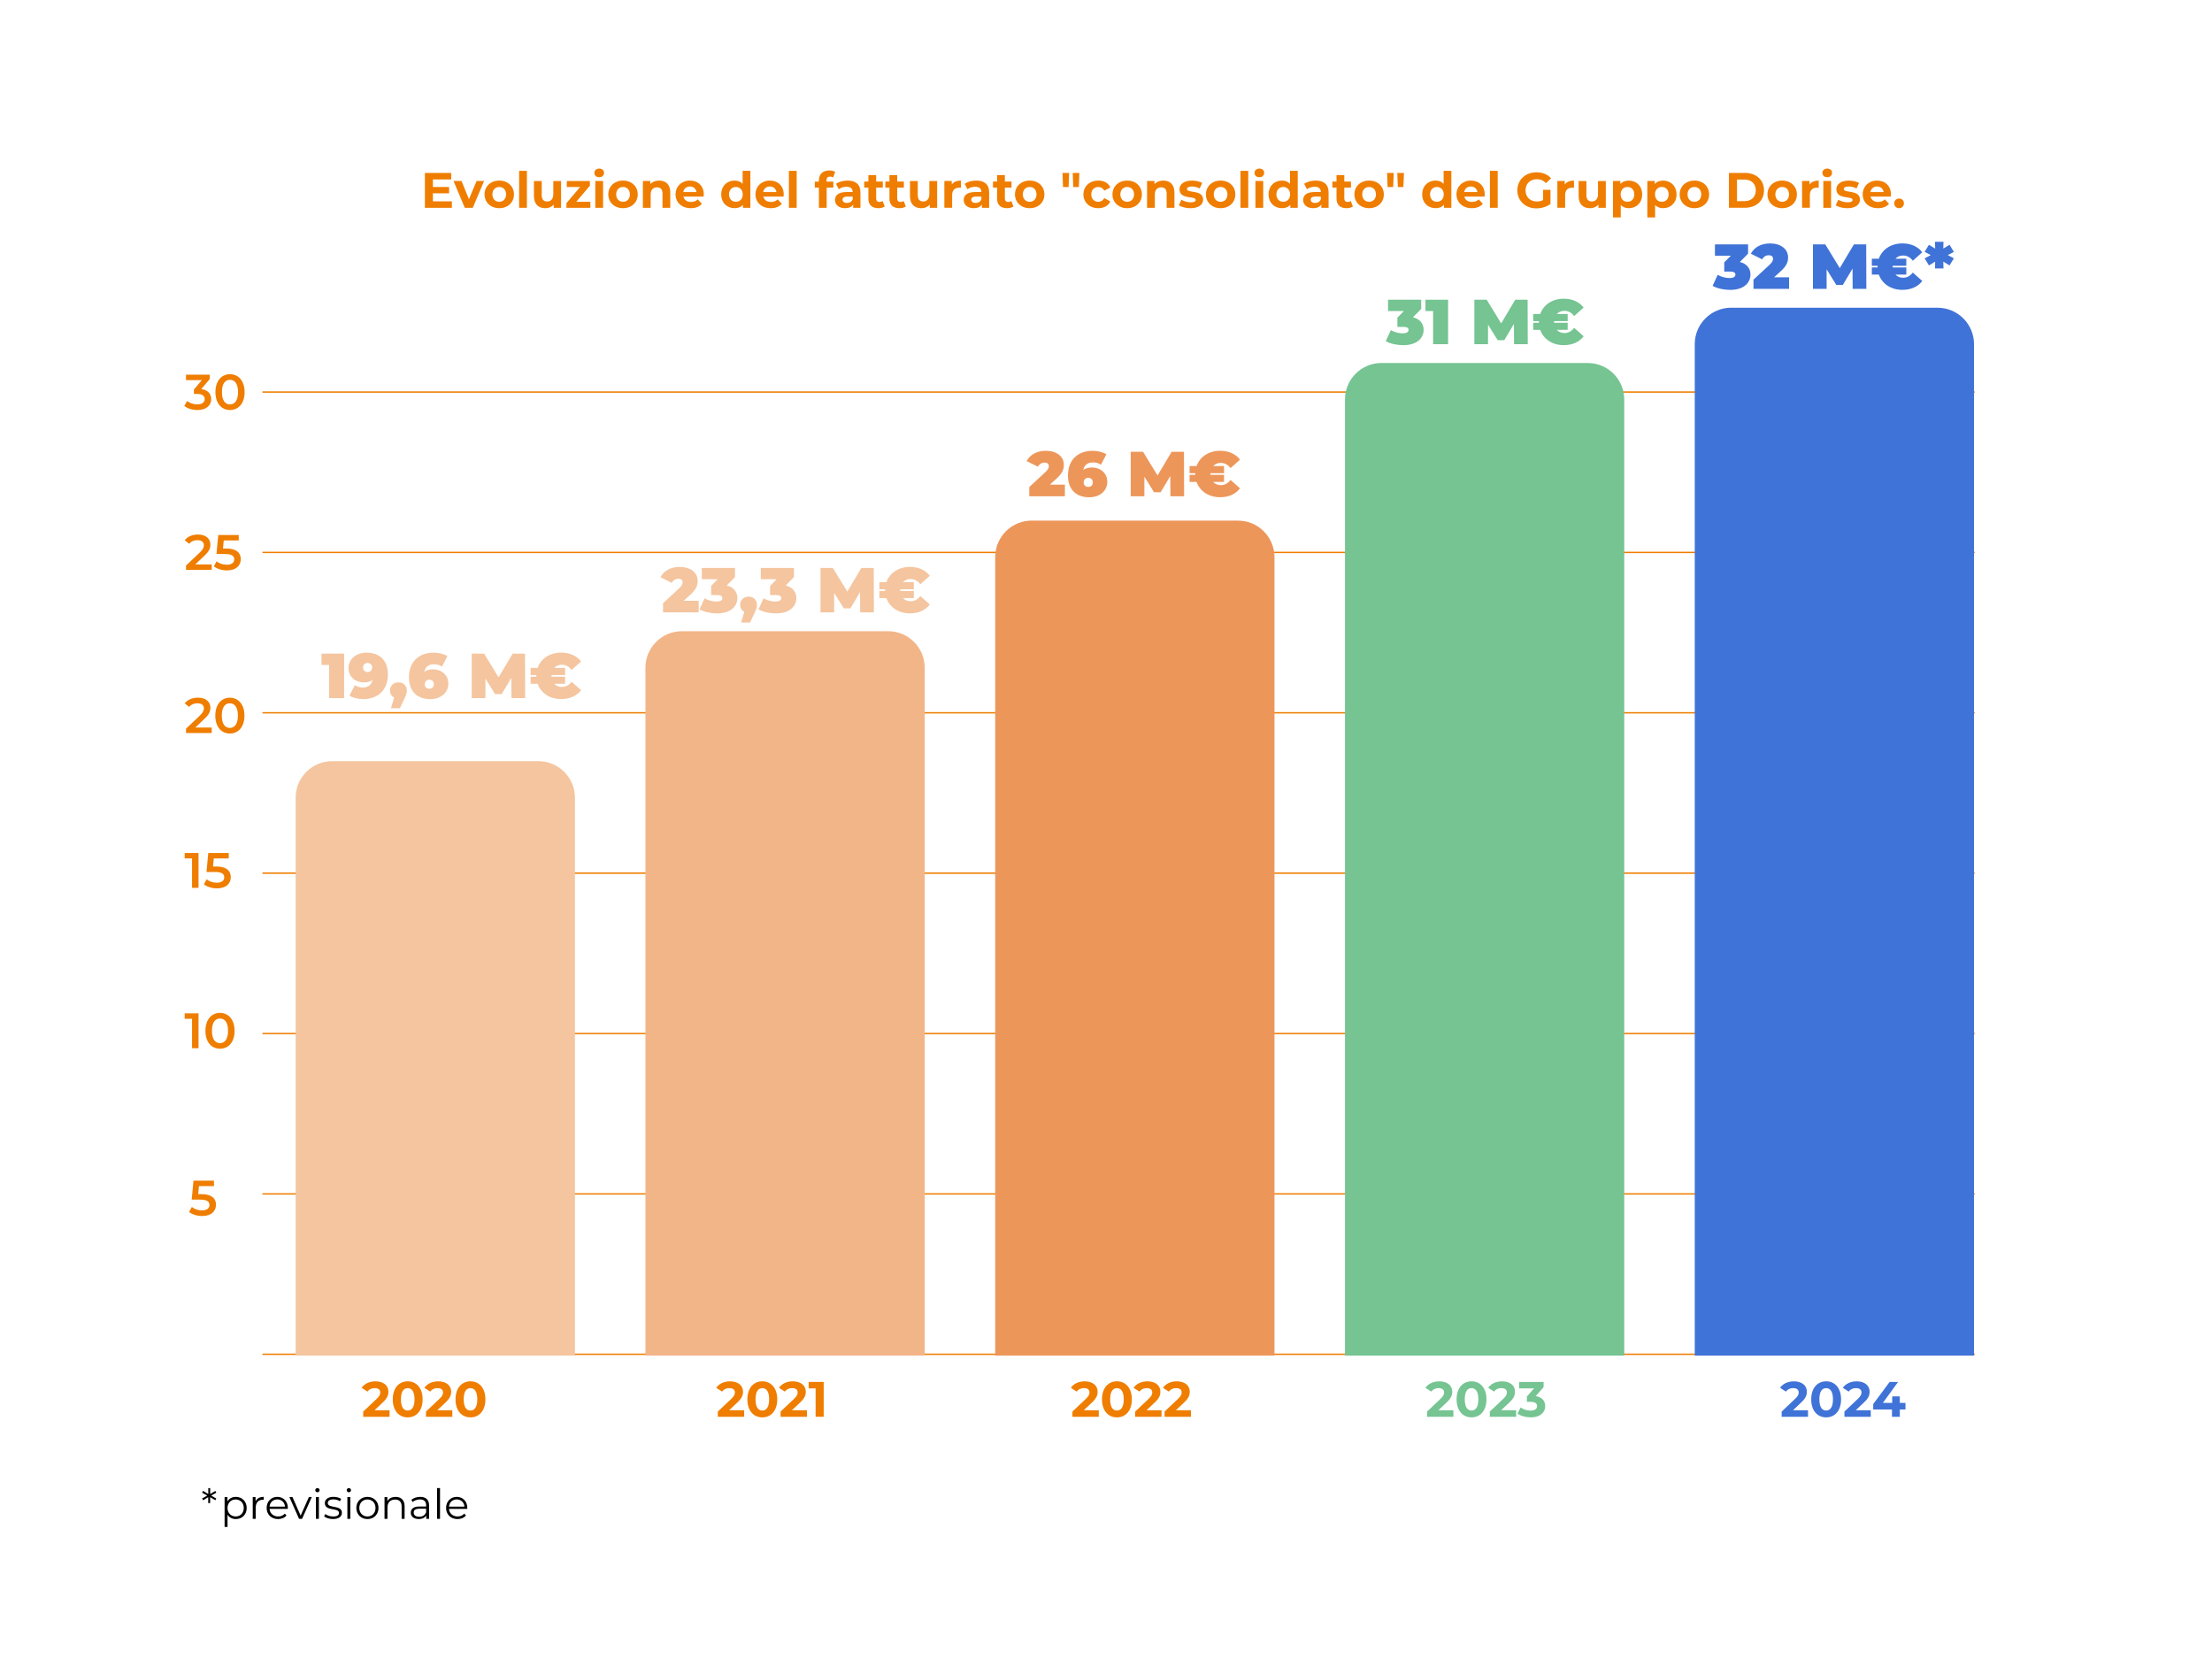 <?xml version="1.0" encoding="UTF-8"?><svg id="IT" xmlns="http://www.w3.org/2000/svg" xmlns:xlink="http://www.w3.org/1999/xlink" viewBox="0 0 800 600"><defs><style>.cls-1{fill:#75c492;}.cls-2{fill:none;stroke:#ef7d00;stroke-miterlimit:10;stroke-width:.5px;}.cls-3{fill:#4073d7;}.cls-4{fill:#f4c59f;}.cls-5{fill:#ef7d00;}.cls-6{fill:#f2b588;}.cls-7{fill:#fff;filter:url(#drop-shadow-2);}.cls-8{fill:#ed965a;}</style><filter id="drop-shadow-2" x="45" y="46" width="709" height="495" filterUnits="userSpaceOnUse"><feOffset dx="3" dy="6"/><feGaussianBlur result="blur" stdDeviation="3"/><feFlood flood-color="#000" flood-opacity=".15"/><feComposite in2="blur" operator="in"/><feComposite in="SourceGraphic"/></filter></defs><rect class="cls-7" x="51.92" y="49.29" width="690" height="476" rx="20" ry="20"/><line class="cls-2" x1="94.92" y1="489.79" x2="714.17" y2="489.79"/><line class="cls-2" x1="94.92" y1="431.79" x2="714.17" y2="431.79"/><line class="cls-2" x1="94.92" y1="373.79" x2="714.17" y2="373.79"/><line class="cls-2" x1="94.92" y1="315.79" x2="714.17" y2="315.79"/><line class="cls-2" x1="94.92" y1="257.79" x2="714.17" y2="257.79"/><line class="cls-2" x1="94.92" y1="199.79" x2="714.17" y2="199.79"/><line class="cls-2" x1="94.92" y1="141.79" x2="714.17" y2="141.79"/><path class="cls-5" d="M78.11,435.74c0,2.21-1.6,4.05-4.99,4.05-1.78,0-3.58-.54-4.74-1.46l.99-1.82c.92.76,2.29,1.24,3.71,1.24,1.67,0,2.67-.74,2.67-1.93s-.77-1.96-3.38-1.96h-3.04l.65-6.86h7.4v1.96h-5.42l-.27,2.92h1.21c3.73,0,5.22,1.62,5.22,3.85Z"/><path class="cls-5" d="M71.8,366.5v12.6h-2.34v-10.64h-2.67v-1.96h5.01Z"/><path class="cls-5" d="M74.3,372.81c0-4.14,2.27-6.48,5.26-6.48s5.28,2.34,5.28,6.48-2.27,6.48-5.28,6.48-5.26-2.34-5.26-6.48ZM82.48,372.81c0-3.04-1.19-4.45-2.92-4.45s-2.9,1.4-2.9,4.45,1.19,4.45,2.9,4.45,2.92-1.4,2.92-4.45Z"/><path class="cls-5" d="M71.8,308.5v12.6h-2.34v-10.64h-2.67v-1.96h5.01Z"/><path class="cls-5" d="M83.47,317.24c0,2.21-1.6,4.05-4.99,4.05-1.78,0-3.58-.54-4.74-1.46l.99-1.82c.92.76,2.29,1.24,3.71,1.24,1.67,0,2.66-.74,2.66-1.93s-.77-1.96-3.38-1.96h-3.04l.65-6.86h7.4v1.96h-5.42l-.27,2.92h1.21c3.73,0,5.22,1.62,5.22,3.85Z"/><path class="cls-5" d="M76.57,263.13v1.98h-9.29v-1.57l5.01-4.75c1.22-1.17,1.44-1.91,1.44-2.61,0-1.15-.79-1.82-2.34-1.82-1.22,0-2.25.41-2.95,1.31l-1.64-1.26c.97-1.31,2.72-2.09,4.79-2.09,2.74,0,4.5,1.39,4.5,3.62,0,1.22-.34,2.34-2.09,3.98l-3.37,3.21h5.94Z"/><path class="cls-5" d="M77.87,258.81c0-4.14,2.27-6.48,5.26-6.48s5.28,2.34,5.28,6.48-2.27,6.48-5.28,6.48-5.26-2.34-5.26-6.48ZM86.04,258.81c0-3.04-1.19-4.45-2.92-4.45s-2.9,1.4-2.9,4.45,1.19,4.45,2.9,4.45,2.92-1.4,2.92-4.45Z"/><path class="cls-5" d="M76.57,204.13v1.98h-9.29v-1.57l5.01-4.75c1.22-1.17,1.44-1.91,1.44-2.61,0-1.15-.79-1.82-2.34-1.82-1.22,0-2.25.41-2.95,1.31l-1.64-1.26c.97-1.31,2.72-2.09,4.79-2.09,2.74,0,4.5,1.39,4.5,3.62,0,1.22-.34,2.34-2.09,3.98l-3.37,3.21h5.94Z"/><path class="cls-5" d="M87.08,202.24c0,2.21-1.6,4.05-4.99,4.05-1.78,0-3.58-.54-4.74-1.46l.99-1.82c.92.76,2.29,1.24,3.71,1.24,1.67,0,2.66-.74,2.66-1.93s-.77-1.96-3.38-1.96h-3.04l.65-6.86h7.4v1.96h-5.42l-.27,2.92h1.21c3.73,0,5.22,1.62,5.22,3.85Z"/><path class="cls-5" d="M76.39,144.33c0,2.12-1.6,3.96-4.99,3.96-1.78,0-3.56-.54-4.73-1.46l1.01-1.82c.9.76,2.27,1.24,3.69,1.24,1.67,0,2.66-.74,2.66-1.91s-.83-1.87-2.74-1.87h-1.15v-1.6l2.86-3.4h-5.73v-1.96h8.59v1.57l-3.06,3.64c2.38.31,3.58,1.73,3.58,3.62Z"/><path class="cls-5" d="M77.92,141.81c0-4.14,2.27-6.48,5.26-6.48s5.28,2.34,5.28,6.48-2.27,6.48-5.28,6.48-5.26-2.34-5.26-6.48ZM86.09,141.81c0-3.04-1.19-4.45-2.92-4.45s-2.9,1.4-2.9,4.45,1.19,4.45,2.9,4.45,2.92-1.4,2.92-4.45Z"/><path class="cls-5" d="M163.43,72.81v2.34h-9.76v-12.6h9.52v2.34h-6.63v2.74h5.85v2.27h-5.85v2.92h6.86Z"/><path class="cls-5" d="M175.08,65.46l-4.09,9.69h-2.9l-4.07-9.69h2.9l2.68,6.59,2.77-6.59h2.7Z"/><path class="cls-5" d="M175.24,70.3c0-2.92,2.25-4.99,5.33-4.99s5.31,2.07,5.31,4.99-2.23,4.99-5.31,4.99-5.33-2.07-5.33-4.99ZM183.03,70.3c0-1.67-1.06-2.68-2.47-2.68s-2.48,1.01-2.48,2.68,1.08,2.68,2.48,2.68,2.47-1.01,2.47-2.68Z"/><path class="cls-5" d="M187.75,61.79h2.81v13.36h-2.81v-13.36Z"/><path class="cls-5" d="M202.92,65.46v9.69h-2.66v-1.15c-.74.85-1.82,1.3-3.01,1.3-2.43,0-4.14-1.37-4.14-4.36v-5.47h2.81v5.06c0,1.62.72,2.34,1.96,2.34s2.23-.83,2.23-2.61v-4.79h2.81Z"/><path class="cls-5" d="M213.51,72.99v2.16h-8.64v-1.69l4.93-5.83h-4.81v-2.16h8.35v1.69l-4.93,5.83h5.1Z"/><path class="cls-5" d="M214.96,62.54c0-.88.7-1.57,1.75-1.57s1.75.65,1.75,1.51c0,.94-.7,1.62-1.75,1.62s-1.75-.68-1.75-1.57ZM215.3,65.46h2.81v9.69h-2.81v-9.69Z"/><path class="cls-5" d="M220,70.3c0-2.92,2.25-4.99,5.33-4.99s5.31,2.07,5.31,4.99-2.23,4.99-5.31,4.99-5.33-2.07-5.33-4.99ZM227.8,70.3c0-1.67-1.06-2.68-2.47-2.68s-2.48,1.01-2.48,2.68,1.08,2.68,2.48,2.68,2.47-1.01,2.47-2.68Z"/><path class="cls-5" d="M242.41,69.6v5.55h-2.81v-5.11c0-1.57-.72-2.29-1.96-2.29-1.35,0-2.32.83-2.32,2.61v4.79h-2.81v-9.69h2.68v1.13c.76-.83,1.89-1.28,3.21-1.28,2.29,0,4.02,1.33,4.02,4.29Z"/><path class="cls-5" d="M254.49,71.1h-7.33c.27,1.21,1.3,1.94,2.77,1.94,1.03,0,1.76-.31,2.43-.94l1.49,1.62c-.9,1.03-2.25,1.57-4,1.57-3.35,0-5.53-2.11-5.53-4.99s2.21-4.99,5.17-4.99,5.04,1.91,5.04,5.02c0,.22-.04.52-.05.76ZM247.13,69.46h4.77c-.2-1.22-1.12-2.02-2.38-2.02s-2.2.77-2.39,2.02Z"/><path class="cls-5" d="M271.38,61.79v13.36h-2.68v-1.12c-.7.85-1.73,1.26-3.02,1.26-2.74,0-4.84-1.94-4.84-4.99s2.11-4.99,4.84-4.99c1.19,0,2.2.38,2.9,1.17v-4.7h2.81ZM268.62,70.3c0-1.67-1.08-2.68-2.47-2.68s-2.49,1.01-2.49,2.68,1.08,2.68,2.49,2.68,2.47-1.01,2.47-2.68Z"/><path class="cls-5" d="M283.4,71.1h-7.33c.27,1.21,1.3,1.94,2.77,1.94,1.03,0,1.76-.31,2.43-.94l1.49,1.62c-.9,1.03-2.25,1.57-4,1.57-3.35,0-5.53-2.11-5.53-4.99s2.21-4.99,5.17-4.99,5.04,1.91,5.04,5.02c0,.22-.04.52-.05.76ZM276.04,69.46h4.77c-.2-1.22-1.12-2.02-2.38-2.02s-2.2.77-2.39,2.02Z"/><path class="cls-5" d="M285.32,61.79h2.81v13.36h-2.81v-13.36Z"/><path class="cls-5" d="M298.91,65.68h2.48v2.16h-2.41v7.31h-2.81v-7.31h-1.49v-2.16h1.49v-.43c0-2.18,1.33-3.6,3.75-3.6.79,0,1.62.16,2.14.52l-.74,2.03c-.31-.22-.7-.34-1.13-.34-.83,0-1.28.45-1.28,1.4v.41Z"/><path class="cls-5" d="M311.19,69.62v5.53h-2.63v-1.21c-.52.88-1.53,1.35-2.95,1.35-2.27,0-3.62-1.26-3.62-2.94s1.21-2.9,4.16-2.9h2.23c0-1.21-.72-1.91-2.23-1.91-1.03,0-2.09.34-2.79.9l-1.01-1.96c1.06-.76,2.63-1.17,4.18-1.17,2.95,0,4.66,1.37,4.66,4.3ZM308.38,72.09v-.99h-1.93c-1.31,0-1.73.49-1.73,1.13,0,.7.59,1.17,1.58,1.17.94,0,1.75-.43,2.07-1.31Z"/><path class="cls-5" d="M319.97,74.68c-.58.41-1.42.61-2.29.61-2.29,0-3.62-1.17-3.62-3.48v-3.98h-1.5v-2.16h1.5v-2.36h2.81v2.36h2.41v2.16h-2.41v3.94c0,.83.45,1.28,1.21,1.28.41,0,.83-.13,1.13-.36l.76,1.98Z"/><path class="cls-5" d="M327.59,74.68c-.58.41-1.42.61-2.29.61-2.29,0-3.62-1.17-3.62-3.48v-3.98h-1.49v-2.16h1.49v-2.36h2.81v2.36h2.41v2.16h-2.41v3.94c0,.83.45,1.28,1.21,1.28.41,0,.83-.13,1.13-.36l.76,1.98Z"/><path class="cls-5" d="M338.93,65.46v9.69h-2.67v-1.15c-.74.85-1.82,1.3-3.01,1.3-2.43,0-4.14-1.37-4.14-4.36v-5.47h2.81v5.06c0,1.62.72,2.34,1.96,2.34s2.23-.83,2.23-2.61v-4.79h2.81Z"/><path class="cls-5" d="M347.55,65.32v2.59c-.23-.02-.41-.04-.63-.04-1.55,0-2.57.85-2.57,2.7v4.57h-2.81v-9.69h2.68v1.28c.68-.94,1.84-1.42,3.33-1.42Z"/><path class="cls-5" d="M357.74,69.62v5.53h-2.63v-1.21c-.52.88-1.53,1.35-2.95,1.35-2.27,0-3.62-1.26-3.62-2.94s1.21-2.9,4.16-2.9h2.23c0-1.21-.72-1.91-2.23-1.91-1.03,0-2.09.34-2.79.9l-1.01-1.96c1.06-.76,2.63-1.17,4.18-1.17,2.95,0,4.66,1.37,4.66,4.3ZM354.93,72.09v-.99h-1.93c-1.31,0-1.73.49-1.73,1.13,0,.7.59,1.17,1.58,1.17.94,0,1.75-.43,2.07-1.31Z"/><path class="cls-5" d="M366.52,74.68c-.58.41-1.42.61-2.29.61-2.29,0-3.62-1.17-3.62-3.48v-3.98h-1.49v-2.16h1.49v-2.36h2.81v2.36h2.41v2.16h-2.41v3.94c0,.83.45,1.28,1.21,1.28.41,0,.83-.13,1.13-.36l.76,1.98Z"/><path class="cls-5" d="M367.08,70.3c0-2.92,2.25-4.99,5.33-4.99s5.31,2.07,5.31,4.99-2.23,4.99-5.31,4.99-5.33-2.07-5.33-4.99ZM374.87,70.3c0-1.67-1.06-2.68-2.47-2.68s-2.48,1.01-2.48,2.68,1.08,2.68,2.48,2.68,2.47-1.01,2.47-2.68Z"/><path class="cls-5" d="M384.27,62.54h2.4l-.2,5.11h-2.02l-.18-5.11ZM387.98,62.54h2.39l-.2,5.11h-2.02l-.18-5.11Z"/><path class="cls-5" d="M391.83,70.3c0-2.92,2.25-4.99,5.4-4.99,2.04,0,3.64.88,4.34,2.47l-2.18,1.17c-.52-.92-1.3-1.33-2.18-1.33-1.42,0-2.54.99-2.54,2.68s1.12,2.68,2.54,2.68c.88,0,1.66-.4,2.18-1.33l2.18,1.19c-.7,1.55-2.3,2.45-4.34,2.45-3.15,0-5.4-2.07-5.4-4.99Z"/><path class="cls-5" d="M402.34,70.3c0-2.92,2.25-4.99,5.33-4.99s5.31,2.07,5.31,4.99-2.23,4.99-5.31,4.99-5.33-2.07-5.33-4.99ZM410.14,70.3c0-1.67-1.06-2.68-2.47-2.68s-2.48,1.01-2.48,2.68,1.08,2.68,2.48,2.68,2.47-1.01,2.47-2.68Z"/><path class="cls-5" d="M424.75,69.6v5.55h-2.81v-5.11c0-1.57-.72-2.29-1.96-2.29-1.35,0-2.32.83-2.32,2.61v4.79h-2.81v-9.69h2.68v1.13c.76-.83,1.89-1.28,3.21-1.28,2.29,0,4.01,1.33,4.01,4.29Z"/><path class="cls-5" d="M426.35,74.25l.94-2.02c.86.56,2.18.94,3.37.94,1.3,0,1.78-.34,1.78-.88,0-1.58-5.85.04-5.85-3.84,0-1.84,1.66-3.13,4.48-3.13,1.33,0,2.81.31,3.73.85l-.94,2c-.95-.54-1.91-.72-2.79-.72-1.26,0-1.8.4-1.8.9,0,1.66,5.85.05,5.85,3.87,0,1.8-1.67,3.08-4.57,3.08-1.64,0-3.29-.45-4.2-1.04Z"/><path class="cls-5" d="M436.13,70.3c0-2.92,2.25-4.99,5.33-4.99s5.31,2.07,5.31,4.99-2.23,4.99-5.31,4.99-5.33-2.07-5.33-4.99ZM443.92,70.3c0-1.67-1.06-2.68-2.47-2.68s-2.48,1.01-2.48,2.68,1.08,2.68,2.48,2.68,2.47-1.01,2.47-2.68Z"/><path class="cls-5" d="M448.64,61.79h2.81v13.36h-2.81v-13.36Z"/><path class="cls-5" d="M453.71,62.54c0-.88.7-1.57,1.75-1.57s1.75.65,1.75,1.51c0,.94-.7,1.62-1.75,1.62s-1.75-.68-1.75-1.57ZM454.05,65.46h2.81v9.69h-2.81v-9.69Z"/><path class="cls-5" d="M469.34,61.79v13.36h-2.68v-1.12c-.7.85-1.73,1.26-3.02,1.26-2.74,0-4.84-1.94-4.84-4.99s2.11-4.99,4.84-4.99c1.19,0,2.2.38,2.9,1.17v-4.7h2.81ZM466.58,70.3c0-1.67-1.08-2.68-2.47-2.68s-2.48,1.01-2.48,2.68,1.08,2.68,2.48,2.68,2.47-1.01,2.47-2.68Z"/><path class="cls-5" d="M480.5,69.62v5.53h-2.63v-1.21c-.52.88-1.53,1.35-2.95,1.35-2.27,0-3.62-1.26-3.62-2.94s1.21-2.9,4.16-2.9h2.23c0-1.21-.72-1.91-2.23-1.91-1.03,0-2.09.34-2.79.9l-1.01-1.96c1.06-.76,2.63-1.17,4.18-1.17,2.95,0,4.66,1.37,4.66,4.3ZM477.69,72.09v-.99h-1.93c-1.31,0-1.73.49-1.73,1.13,0,.7.59,1.17,1.58,1.17.94,0,1.75-.43,2.07-1.31Z"/><path class="cls-5" d="M489.28,74.68c-.58.41-1.42.61-2.29.61-2.29,0-3.62-1.17-3.62-3.48v-3.98h-1.5v-2.16h1.5v-2.36h2.81v2.36h2.41v2.16h-2.41v3.94c0,.83.45,1.28,1.21,1.28.41,0,.83-.13,1.13-.36l.76,1.98Z"/><path class="cls-5" d="M489.84,70.3c0-2.92,2.25-4.99,5.33-4.99s5.31,2.07,5.31,4.99-2.23,4.99-5.31,4.99-5.33-2.07-5.33-4.99ZM497.63,70.3c0-1.67-1.06-2.68-2.47-2.68s-2.49,1.01-2.49,2.68,1.08,2.68,2.49,2.68,2.47-1.01,2.47-2.68Z"/><path class="cls-5" d="M501.66,62.54h2.4l-.2,5.11h-2.02l-.18-5.11ZM505.37,62.54h2.39l-.2,5.11h-2.02l-.18-5.11Z"/><path class="cls-5" d="M524.9,61.79v13.36h-2.68v-1.12c-.7.85-1.73,1.26-3.02,1.26-2.74,0-4.84-1.94-4.84-4.99s2.11-4.99,4.84-4.99c1.19,0,2.2.38,2.9,1.17v-4.7h2.81ZM522.15,70.3c0-1.67-1.08-2.68-2.47-2.68s-2.48,1.01-2.48,2.68,1.08,2.68,2.48,2.68,2.47-1.01,2.47-2.68Z"/><path class="cls-5" d="M536.93,71.1h-7.33c.27,1.21,1.3,1.94,2.77,1.94,1.03,0,1.76-.31,2.43-.94l1.49,1.62c-.9,1.03-2.25,1.57-4,1.57-3.35,0-5.53-2.11-5.53-4.99s2.21-4.99,5.17-4.99,5.04,1.91,5.04,5.02c0,.22-.04.52-.05.76ZM529.56,69.46h4.77c-.2-1.22-1.12-2.02-2.38-2.02s-2.2.77-2.39,2.02Z"/><path class="cls-5" d="M538.85,61.79h2.81v13.36h-2.81v-13.36Z"/><path class="cls-5" d="M558.08,68.65h2.67v5.11c-1.39,1.04-3.29,1.6-5.1,1.6-3.96,0-6.88-2.72-6.88-6.52s2.92-6.52,6.93-6.52c2.21,0,4.05.76,5.28,2.18l-1.87,1.73c-.92-.97-1.98-1.42-3.26-1.42-2.45,0-4.12,1.64-4.12,4.03s1.67,4.03,4.09,4.03c.79,0,1.53-.14,2.27-.54v-3.69Z"/><path class="cls-5" d="M569.25,65.32v2.59c-.23-.02-.41-.04-.63-.04-1.55,0-2.57.85-2.57,2.7v4.57h-2.81v-9.69h2.68v1.28c.68-.94,1.84-1.42,3.33-1.42Z"/><path class="cls-5" d="M580.76,65.46v9.69h-2.67v-1.15c-.74.85-1.82,1.3-3.01,1.3-2.43,0-4.14-1.37-4.14-4.36v-5.47h2.81v5.06c0,1.62.72,2.34,1.96,2.34s2.23-.83,2.23-2.61v-4.79h2.81Z"/><path class="cls-5" d="M593.92,70.3c0,3.04-2.11,4.99-4.83,4.99-1.21,0-2.2-.38-2.92-1.17v4.52h-2.81v-13.18h2.68v1.12c.7-.85,1.75-1.26,3.04-1.26,2.72,0,4.83,1.94,4.83,4.99ZM591.07,70.3c0-1.67-1.06-2.68-2.47-2.68s-2.47,1.01-2.47,2.68,1.06,2.68,2.47,2.68,2.47-1.01,2.47-2.68Z"/><path class="cls-5" d="M606.34,70.3c0,3.04-2.11,4.99-4.83,4.99-1.21,0-2.2-.38-2.92-1.17v4.52h-2.81v-13.18h2.68v1.12c.7-.85,1.75-1.26,3.04-1.26,2.72,0,4.83,1.94,4.83,4.99ZM603.49,70.3c0-1.67-1.06-2.68-2.47-2.68s-2.47,1.01-2.47,2.68,1.06,2.68,2.47,2.68,2.47-1.01,2.47-2.68Z"/><path class="cls-5" d="M607.48,70.3c0-2.92,2.25-4.99,5.33-4.99s5.31,2.07,5.31,4.99-2.23,4.99-5.31,4.99-5.33-2.07-5.33-4.99ZM615.28,70.3c0-1.67-1.06-2.68-2.47-2.68s-2.49,1.01-2.49,2.68,1.08,2.68,2.49,2.68,2.47-1.01,2.47-2.68Z"/><path class="cls-5" d="M625.29,62.54h5.73c4.12,0,6.95,2.48,6.95,6.3s-2.83,6.3-6.95,6.3h-5.73v-12.6ZM630.87,72.75c2.5,0,4.14-1.49,4.14-3.91s-1.64-3.91-4.14-3.91h-2.67v7.81h2.67Z"/><path class="cls-5" d="M639.23,70.3c0-2.92,2.25-4.99,5.33-4.99s5.31,2.07,5.31,4.99-2.23,4.99-5.31,4.99-5.33-2.07-5.33-4.99ZM647.03,70.3c0-1.67-1.06-2.68-2.47-2.68s-2.48,1.01-2.48,2.68,1.08,2.68,2.48,2.68,2.47-1.01,2.47-2.68Z"/><path class="cls-5" d="M657.76,65.32v2.59c-.23-.02-.41-.04-.63-.04-1.55,0-2.57.85-2.57,2.7v4.57h-2.81v-9.69h2.68v1.28c.68-.94,1.84-1.42,3.33-1.42Z"/><path class="cls-5" d="M659.09,62.54c0-.88.7-1.57,1.75-1.57s1.75.65,1.75,1.51c0,.94-.7,1.62-1.75,1.62s-1.75-.68-1.75-1.57ZM659.43,65.46h2.81v9.69h-2.81v-9.69Z"/><path class="cls-5" d="M663.91,74.25l.94-2.02c.87.56,2.18.94,3.37.94,1.3,0,1.78-.34,1.78-.88,0-1.58-5.85.04-5.85-3.84,0-1.84,1.66-3.13,4.48-3.13,1.33,0,2.81.31,3.73.85l-.94,2c-.95-.54-1.91-.72-2.79-.72-1.26,0-1.8.4-1.8.9,0,1.66,5.85.05,5.85,3.87,0,1.8-1.67,3.08-4.57,3.08-1.64,0-3.29-.45-4.2-1.04Z"/><path class="cls-5" d="M683.84,71.1h-7.33c.27,1.21,1.3,1.94,2.77,1.94,1.03,0,1.76-.31,2.43-.94l1.49,1.62c-.9,1.03-2.25,1.57-4,1.57-3.35,0-5.53-2.11-5.53-4.99s2.21-4.99,5.17-4.99,5.04,1.91,5.04,5.02c0,.22-.04.52-.05.76ZM676.48,69.46h4.77c-.2-1.22-1.12-2.02-2.38-2.02s-2.2.77-2.39,2.02Z"/><path class="cls-5" d="M685.08,73.53c0-1.04.77-1.73,1.75-1.73s1.75.68,1.75,1.73-.77,1.76-1.75,1.76-1.75-.74-1.75-1.76Z"/><path d="M76.36,540.9l1.86,1.05-.34.63-1.88-1.1v2.13h-.69v-2.13s-1.86,1.1-1.86,1.1l-.36-.63,1.88-1.05-1.88-1.05.36-.64,1.88,1.11v-2.13s.68,0,.68,0v2.13l1.88-1.11.34.64-1.86,1.05Z"/><path d="M89.22,545.37c0,2.4-1.68,4.02-3.93,4.02-1.26,0-2.34-.54-3-1.56v4.4h-1.06v-10.8h1.02v1.56c.65-1.05,1.74-1.62,3.04-1.62,2.25,0,3.93,1.62,3.93,4ZM88.16,545.37c0-1.83-1.28-3.07-2.94-3.07s-2.94,1.25-2.94,3.07,1.26,3.08,2.94,3.08,2.94-1.23,2.94-3.08Z"/><path d="M95.38,541.37v1.03c-.09,0-.18-.01-.25-.01-1.65,0-2.66,1.05-2.66,2.91v4.02h-1.06v-7.89h1.02v1.54c.5-1.05,1.5-1.6,2.96-1.6Z"/><path d="M104.09,545.7h-6.6c.12,1.65,1.38,2.75,3.11,2.75.96,0,1.81-.34,2.41-1.04l.6.69c-.7.84-1.8,1.29-3.04,1.29-2.46,0-4.14-1.68-4.14-4.02s1.63-4,3.85-4,3.83,1.63,3.83,4c0,.09-.02.21-.02.33ZM97.49,544.9h5.59c-.13-1.54-1.26-2.62-2.8-2.62s-2.66,1.08-2.79,2.62Z"/><path d="M112.76,541.42l-3.51,7.89h-1.09l-3.5-7.89h1.11l2.96,6.72,2.99-6.72h1.05Z"/><path d="M114.02,538.93c0-.4.34-.75.78-.75s.78.33.78.74c0,.43-.33.78-.78.78s-.78-.35-.78-.77ZM114.26,541.42h1.07v7.89h-1.07v-7.89Z"/><path d="M117.2,548.41l.48-.84c.63.5,1.7.89,2.8.89,1.5,0,2.12-.51,2.12-1.29,0-2.06-5.12-.44-5.12-3.56,0-1.29,1.11-2.25,3.12-2.25,1.02,0,2.13.28,2.79.73l-.46.86c-.69-.48-1.51-.68-2.32-.68-1.43,0-2.06.56-2.06,1.31,0,2.13,5.11.52,5.11,3.55,0,1.37-1.2,2.25-3.25,2.25-1.3,0-2.56-.42-3.21-.98Z"/><path d="M125.39,538.93c0-.4.34-.75.78-.75s.78.33.78.74c0,.43-.33.78-.78.78s-.78-.35-.78-.77ZM125.63,541.42h1.07v7.89h-1.07v-7.89Z"/><path d="M128.87,545.37c0-2.34,1.71-4,4.02-4s4,1.66,4,4-1.7,4.02-4,4.02-4.02-1.68-4.02-4.02ZM135.81,545.37c0-1.84-1.24-3.07-2.92-3.07s-2.94,1.23-2.94,3.07,1.26,3.08,2.94,3.08,2.92-1.23,2.92-3.08Z"/><path d="M146.33,544.74v4.58h-1.07v-4.47c0-1.67-.87-2.52-2.37-2.52-1.7,0-2.76,1.05-2.76,2.85v4.14h-1.06v-7.89h1.02v1.46c.57-.96,1.63-1.51,3-1.51,1.92,0,3.24,1.11,3.24,3.37Z"/><path d="M155.18,544.42v4.89h-1.02v-1.23c-.48.81-1.41,1.3-2.71,1.3-1.79,0-2.88-.93-2.88-2.29,0-1.21.78-2.24,3.04-2.24h2.5v-.48c0-1.35-.76-2.08-2.24-2.08-1.02,0-1.98.36-2.62.93l-.48-.79c.79-.67,1.96-1.06,3.21-1.06,2.04,0,3.2,1.02,3.2,3.06ZM154.11,546.94v-1.29h-2.47c-1.53,0-2.02.6-2.02,1.41,0,.92.73,1.49,1.99,1.49s2.08-.57,2.5-1.61Z"/><path d="M158.07,538.18h1.07v11.13h-1.07v-11.13Z"/><path d="M168.98,545.7h-6.6c.12,1.65,1.38,2.75,3.11,2.75.96,0,1.81-.34,2.42-1.04l.6.69c-.7.84-1.8,1.29-3.04,1.29-2.46,0-4.14-1.68-4.14-4.02s1.63-4,3.86-4,3.82,1.63,3.82,4c0,.09-.02.21-.02.33ZM162.38,544.9h5.6c-.13-1.54-1.26-2.62-2.8-2.62s-2.66,1.08-2.79,2.62Z"/><path class="cls-5" d="M140.89,510.02v2.38h-9.53v-1.89l4.86-4.59c1.12-1.06,1.31-1.71,1.31-2.32,0-.99-.68-1.57-2.02-1.57-1.08,0-2,.41-2.61,1.26l-2.12-1.37c.97-1.42,2.74-2.34,5.01-2.34,2.81,0,4.68,1.44,4.68,3.73,0,1.22-.34,2.34-2.11,3.98l-2.9,2.74h5.42Z"/><path class="cls-5" d="M142.05,506.09c0-4.16,2.3-6.52,5.4-6.52s5.4,2.36,5.4,6.52-2.29,6.52-5.4,6.52-5.4-2.36-5.4-6.52ZM149.92,506.09c0-2.86-1.01-4.05-2.47-4.05s-2.45,1.19-2.45,4.05,1.01,4.05,2.45,4.05,2.47-1.19,2.47-4.05Z"/><path class="cls-5" d="M163.59,510.02v2.38h-9.53v-1.89l4.86-4.59c1.12-1.06,1.31-1.71,1.31-2.32,0-.99-.68-1.57-2.02-1.57-1.08,0-2,.41-2.61,1.26l-2.12-1.37c.97-1.42,2.74-2.34,5.01-2.34,2.81,0,4.68,1.44,4.68,3.73,0,1.22-.34,2.34-2.11,3.98l-2.9,2.74h5.42Z"/><path class="cls-5" d="M164.75,506.09c0-4.16,2.3-6.52,5.4-6.52s5.4,2.36,5.4,6.52-2.29,6.52-5.4,6.52-5.4-2.36-5.4-6.52ZM172.62,506.09c0-2.86-1.01-4.05-2.47-4.05s-2.45,1.19-2.45,4.05,1.01,4.05,2.45,4.05,2.47-1.19,2.47-4.05Z"/><path class="cls-5" d="M269.14,510.02v2.38h-9.53v-1.89l4.86-4.59c1.12-1.06,1.31-1.71,1.31-2.32,0-.99-.68-1.57-2.02-1.57-1.08,0-2,.41-2.61,1.26l-2.12-1.37c.97-1.42,2.74-2.34,5.01-2.34,2.81,0,4.68,1.44,4.68,3.73,0,1.22-.34,2.34-2.11,3.98l-2.9,2.74h5.42Z"/><path class="cls-5" d="M270.3,506.09c0-4.16,2.3-6.52,5.4-6.52s5.4,2.36,5.4,6.52-2.29,6.52-5.4,6.52-5.4-2.36-5.4-6.52ZM278.17,506.09c0-2.86-1.01-4.05-2.47-4.05s-2.45,1.19-2.45,4.05,1.01,4.05,2.45,4.05,2.47-1.19,2.47-4.05Z"/><path class="cls-5" d="M291.84,510.02v2.38h-9.53v-1.89l4.86-4.59c1.12-1.06,1.31-1.71,1.31-2.32,0-.99-.68-1.57-2.02-1.57-1.08,0-2,.41-2.61,1.26l-2.12-1.37c.97-1.42,2.74-2.34,5.01-2.34,2.81,0,4.68,1.44,4.68,3.73,0,1.22-.34,2.34-2.11,3.98l-2.9,2.74h5.42Z"/><path class="cls-5" d="M297.9,499.79v12.6h-2.92v-10.26h-2.52v-2.34h5.44Z"/><path class="cls-5" d="M397.39,510.02v2.38h-9.53v-1.89l4.86-4.59c1.12-1.06,1.31-1.71,1.31-2.32,0-.99-.68-1.57-2.02-1.57-1.08,0-2,.41-2.61,1.26l-2.12-1.37c.97-1.42,2.74-2.34,5.01-2.34,2.81,0,4.68,1.44,4.68,3.73,0,1.22-.34,2.34-2.11,3.98l-2.9,2.74h5.42Z"/><path class="cls-5" d="M398.55,506.09c0-4.16,2.3-6.52,5.4-6.52s5.4,2.36,5.4,6.52-2.29,6.52-5.4,6.52-5.4-2.36-5.4-6.52ZM406.42,506.09c0-2.86-1.01-4.05-2.47-4.05s-2.45,1.19-2.45,4.05,1.01,4.05,2.45,4.05,2.47-1.19,2.47-4.05Z"/><path class="cls-5" d="M420.09,510.02v2.38h-9.53v-1.89l4.86-4.59c1.12-1.06,1.31-1.71,1.31-2.32,0-.99-.68-1.57-2.02-1.57-1.08,0-2,.41-2.61,1.26l-2.12-1.37c.97-1.42,2.74-2.34,5.01-2.34,2.81,0,4.68,1.44,4.68,3.73,0,1.22-.34,2.34-2.11,3.98l-2.9,2.74h5.42Z"/><path class="cls-5" d="M430.71,510.02v2.38h-9.52v-1.89l4.86-4.59c1.12-1.06,1.31-1.71,1.31-2.32,0-.99-.68-1.57-2.02-1.57-1.08,0-2,.41-2.61,1.26l-2.12-1.37c.97-1.42,2.74-2.34,5-2.34,2.81,0,4.68,1.44,4.68,3.73,0,1.22-.34,2.34-2.11,3.98l-2.9,2.74h5.42Z"/><path class="cls-1" d="M525.64,510.02v2.38h-9.53v-1.89l4.86-4.59c1.12-1.06,1.31-1.71,1.31-2.32,0-.99-.68-1.57-2.02-1.57-1.08,0-2,.41-2.61,1.26l-2.12-1.37c.97-1.42,2.74-2.34,5.01-2.34,2.81,0,4.68,1.44,4.68,3.73,0,1.22-.34,2.34-2.11,3.98l-2.9,2.74h5.42Z"/><path class="cls-1" d="M526.8,506.09c0-4.16,2.3-6.52,5.4-6.52s5.4,2.36,5.4,6.52-2.29,6.52-5.4,6.52-5.4-2.36-5.4-6.52ZM534.67,506.09c0-2.86-1.01-4.05-2.47-4.05s-2.45,1.19-2.45,4.05,1.01,4.05,2.45,4.05,2.47-1.19,2.47-4.05Z"/><path class="cls-1" d="M548.34,510.02v2.38h-9.53v-1.89l4.86-4.59c1.12-1.06,1.31-1.71,1.31-2.32,0-.99-.68-1.57-2.02-1.57-1.08,0-2,.41-2.61,1.26l-2.12-1.37c.97-1.42,2.74-2.34,5.01-2.34,2.81,0,4.68,1.44,4.68,3.73,0,1.22-.34,2.34-2.11,3.98l-2.9,2.74h5.42Z"/><path class="cls-1" d="M558.85,508.54c0,2.12-1.64,4.07-5.22,4.07-1.77,0-3.58-.49-4.81-1.35l1.13-2.23c.96.72,2.29,1.13,3.6,1.13,1.46,0,2.36-.59,2.36-1.62,0-.95-.7-1.55-2.36-1.55h-1.33v-1.93l2.59-2.93h-5.37v-2.34h8.82v1.89l-2.84,3.24c2.27.36,3.42,1.76,3.42,3.62Z"/><path class="cls-3" d="M653.89,510.02v2.38h-9.53v-1.89l4.86-4.59c1.12-1.06,1.31-1.71,1.31-2.32,0-.99-.68-1.57-2.02-1.57-1.08,0-2,.41-2.61,1.26l-2.12-1.37c.97-1.42,2.74-2.34,5.01-2.34,2.81,0,4.68,1.44,4.68,3.73,0,1.22-.34,2.34-2.11,3.98l-2.9,2.74h5.42Z"/><path class="cls-3" d="M655.05,506.09c0-4.16,2.3-6.52,5.4-6.52s5.4,2.36,5.4,6.52-2.29,6.52-5.4,6.52-5.4-2.36-5.4-6.52ZM662.92,506.09c0-2.86-1.01-4.05-2.47-4.05s-2.45,1.19-2.45,4.05,1.01,4.05,2.45,4.05,2.47-1.19,2.47-4.05Z"/><path class="cls-3" d="M676.59,510.02v2.38h-9.53v-1.89l4.86-4.59c1.12-1.06,1.31-1.71,1.31-2.32,0-.99-.68-1.57-2.02-1.57-1.08,0-2,.41-2.61,1.26l-2.12-1.37c.97-1.42,2.74-2.34,5.01-2.34,2.81,0,4.68,1.44,4.68,3.73,0,1.22-.34,2.34-2.11,3.98l-2.9,2.74h5.42Z"/><path class="cls-3" d="M689.15,509.75h-2.05v2.65h-2.84v-2.65h-6.79v-1.96l5.94-7.99h3.06l-5.51,7.58h3.38v-2.36h2.75v2.36h2.05v2.38Z"/><path class="cls-4" d="M120.11,275.29h74.63c7.28,0,13.19,5.91,13.19,13.19v201.81h-101v-201.81c0-7.28,5.91-13.19,13.19-13.19Z"/><path class="cls-6" d="M246.61,228.29h74.63c7.28,0,13.19,5.91,13.19,13.19v248.81h-101v-248.81c0-7.28,5.91-13.19,13.19-13.19Z"/><path class="cls-8" d="M373.11,188.29h74.63c7.28,0,13.19,5.91,13.19,13.19v288.81h-101V201.47c0-7.28,5.91-13.19,13.19-13.19Z"/><path class="cls-1" d="M499.61,131.29h74.63c7.28,0,13.19,5.91,13.19,13.19v345.81h-101V144.47c0-7.28,5.91-13.19,13.19-13.19Z"/><path class="cls-3" d="M626.11,111.29h74.63c7.28,0,13.19,5.91,13.19,13.19v365.81h-101V124.47c0-7.28,5.91-13.19,13.19-13.19Z"/><path class="cls-4" d="M124.46,236.4v16.08h-5.42v-11.99h-2.76v-4.09h8.18Z"/><path class="cls-4" d="M140.28,243.93c0,5.63-3.61,8.91-8.91,8.91-1.91,0-3.77-.46-4.98-1.26l1.95-3.79c.94.67,1.91.85,2.92.85,1.84,0,3.12-.94,3.49-2.73-.8.57-1.84.9-3.19.9-2.94,0-5.51-2-5.51-5.14,0-3.44,2.89-5.63,6.52-5.63,4.59,0,7.72,2.64,7.72,7.9ZM134.59,241.41c0-1.01-.69-1.63-1.65-1.63s-1.65.62-1.65,1.63.69,1.65,1.65,1.65,1.65-.64,1.65-1.65Z"/><path class="cls-4" d="M147.13,249.72c0,.73-.09,1.29-.9,3.01l-1.61,3.42h-3.21l1.15-3.88c-.92-.44-1.49-1.33-1.49-2.55,0-1.79,1.29-2.94,3.03-2.94s3.03,1.15,3.03,2.94Z"/><path class="cls-4" d="M162.15,247.22c0,3.44-2.89,5.63-6.52,5.63-4.59,0-7.72-2.64-7.72-7.9,0-5.63,3.61-8.91,8.91-8.91,1.91,0,3.77.46,4.98,1.26l-1.95,3.79c-.94-.67-1.91-.85-2.92-.85-1.84,0-3.12.94-3.49,2.73.8-.57,1.84-.9,3.19-.9,2.94,0,5.51,2,5.51,5.14ZM156.91,247.47c0-1.01-.69-1.65-1.65-1.65s-1.65.64-1.65,1.65.69,1.63,1.65,1.63,1.65-.62,1.65-1.63Z"/><path class="cls-4" d="M184.98,252.48l-.05-7.33-3.49,5.88h-2.39l-3.49-5.63v7.07h-4.94v-16.08h4.46l5.24,8.57,5.1-8.57h4.46l.05,16.08h-4.94Z"/><path class="cls-4" d="M206.73,246.57l3.42,3.05c-1.58,2.07-4.07,3.21-7.21,3.21-4.09,0-7.33-2.18-8.5-5.53h-2.53v-2.57h2.07v-.6h-2.07v-2.57h2.53c1.17-3.35,4.41-5.53,8.5-5.53,3.15,0,5.63,1.15,7.21,3.21l-3.42,3.05c-.94-1.19-2.07-1.88-3.51-1.88-1.15,0-2.11.41-2.78,1.15h3.93v2.57h-4.92v.6h4.92v2.57h-3.93c.67.73,1.63,1.15,2.78,1.15,1.45,0,2.57-.69,3.51-1.88Z"/><path class="cls-4" d="M252.69,217.27v4.2h-12.88v-3.33l5.81-5.37c1.1-1.03,1.26-1.65,1.26-2.2,0-.78-.53-1.26-1.56-1.26-.96,0-1.88.53-2.37,1.49l-4.09-2.04c1.17-2.2,3.49-3.72,6.96-3.72,3.81,0,6.5,1.97,6.5,5.03,0,1.58-.41,3.01-2.76,5.12l-2.3,2.09h5.42Z"/><path class="cls-4" d="M266.68,216.33c0,2.76-2.21,5.51-7.35,5.51-2.2,0-4.62-.48-6.34-1.45l1.84-4c1.38.8,2.96,1.17,4.32,1.17,1.22,0,2.09-.41,2.09-1.24,0-.69-.53-1.1-1.91-1.1h-2.13v-3.33l2.37-2.41h-5.74v-4.09h11.99v3.33l-2.99,3.03c2.53.62,3.86,2.34,3.86,4.57Z"/><path class="cls-4" d="M273.76,218.72c0,.73-.09,1.29-.89,3.01l-1.61,3.42h-3.21l1.15-3.88c-.92-.44-1.49-1.33-1.49-2.55,0-1.79,1.29-2.94,3.03-2.94s3.03,1.15,3.03,2.94Z"/><path class="cls-4" d="M288,216.33c0,2.76-2.2,5.51-7.35,5.51-2.21,0-4.62-.48-6.34-1.45l1.84-4c1.38.8,2.96,1.17,4.32,1.17,1.22,0,2.09-.41,2.09-1.24,0-.69-.53-1.1-1.91-1.1h-2.13v-3.33l2.37-2.41h-5.74v-4.09h11.99v3.33l-2.99,3.03c2.53.62,3.86,2.34,3.86,4.57Z"/><path class="cls-4" d="M311.1,221.48l-.05-7.33-3.49,5.88h-2.39l-3.49-5.63v7.07h-4.94v-16.08h4.46l5.24,8.57,5.1-8.57h4.46l.05,16.08h-4.94Z"/><path class="cls-4" d="M332.86,215.57l3.42,3.05c-1.58,2.07-4.07,3.21-7.21,3.21-4.09,0-7.33-2.18-8.5-5.53h-2.53v-2.57h2.07v-.6h-2.07v-2.57h2.53c1.17-3.35,4.41-5.53,8.5-5.53,3.15,0,5.63,1.15,7.21,3.21l-3.42,3.05c-.94-1.19-2.07-1.88-3.51-1.88-1.15,0-2.11.41-2.78,1.15h3.93v2.57h-4.92v.6h4.92v2.57h-3.93c.67.73,1.63,1.15,2.78,1.15,1.45,0,2.57-.69,3.51-1.88Z"/><path class="cls-8" d="M385.13,175.27v4.2h-12.88v-3.33l5.81-5.37c1.1-1.03,1.26-1.65,1.26-2.2,0-.78-.53-1.26-1.56-1.26-.96,0-1.88.53-2.37,1.49l-4.09-2.04c1.17-2.2,3.49-3.72,6.96-3.72,3.81,0,6.5,1.97,6.5,5.03,0,1.58-.41,3.01-2.76,5.12l-2.3,2.09h5.42Z"/><path class="cls-8" d="M400.47,174.22c0,3.44-2.89,5.63-6.52,5.63-4.59,0-7.71-2.64-7.71-7.9,0-5.63,3.61-8.91,8.91-8.91,1.91,0,3.77.46,4.98,1.26l-1.95,3.79c-.94-.67-1.91-.85-2.92-.85-1.84,0-3.12.94-3.49,2.73.8-.57,1.84-.9,3.19-.9,2.94,0,5.51,2,5.51,5.14ZM395.23,174.47c0-1.01-.69-1.65-1.65-1.65s-1.65.64-1.65,1.65.69,1.63,1.65,1.63,1.65-.62,1.65-1.63Z"/><path class="cls-8" d="M423.3,179.48l-.05-7.33-3.49,5.88h-2.39l-3.49-5.63v7.07h-4.94v-16.08h4.46l5.24,8.57,5.1-8.57h4.46l.05,16.08h-4.94Z"/><path class="cls-8" d="M445.05,173.57l3.42,3.05c-1.58,2.07-4.07,3.21-7.21,3.21-4.09,0-7.33-2.18-8.5-5.53h-2.53v-2.57h2.07v-.6h-2.07v-2.57h2.53c1.17-3.35,4.41-5.53,8.5-5.53,3.15,0,5.63,1.15,7.21,3.21l-3.42,3.05c-.94-1.19-2.07-1.88-3.51-1.88-1.15,0-2.11.41-2.78,1.15h3.93v2.57h-4.92v.6h4.92v2.57h-3.93c.67.73,1.63,1.15,2.78,1.15,1.45,0,2.57-.69,3.51-1.88Z"/><path class="cls-1" d="M514.87,119.33c0,2.76-2.21,5.51-7.35,5.51-2.2,0-4.62-.48-6.34-1.45l1.84-4c1.38.8,2.96,1.17,4.32,1.17,1.22,0,2.09-.41,2.09-1.24,0-.69-.53-1.1-1.91-1.1h-2.14v-3.33l2.37-2.41h-5.74v-4.09h11.99v3.33l-2.98,3.03c2.53.62,3.86,2.34,3.86,4.57Z"/><path class="cls-1" d="M523.72,108.4v16.08h-5.42v-11.99h-2.76v-4.09h8.17Z"/><path class="cls-1" d="M547.58,124.48l-.05-7.33-3.49,5.88h-2.39l-3.49-5.63v7.07h-4.94v-16.08h4.46l5.24,8.57,5.1-8.57h4.46l.05,16.08h-4.94Z"/><path class="cls-1" d="M569.33,118.57l3.42,3.05c-1.58,2.07-4.06,3.21-7.21,3.21-4.09,0-7.33-2.18-8.5-5.53h-2.53v-2.57h2.07v-.6h-2.07v-2.57h2.53c1.17-3.35,4.41-5.53,8.5-5.53,3.15,0,5.63,1.15,7.21,3.21l-3.42,3.05c-.94-1.19-2.07-1.88-3.51-1.88-1.15,0-2.11.41-2.78,1.15h3.93v2.57h-4.91v.6h4.91v2.57h-3.93c.67.73,1.63,1.15,2.78,1.15,1.45,0,2.57-.69,3.51-1.88Z"/><path class="cls-3" d="M633.08,99.33c0,2.76-2.2,5.51-7.35,5.51-2.2,0-4.62-.48-6.34-1.45l1.84-4c1.38.8,2.96,1.17,4.32,1.17,1.22,0,2.09-.41,2.09-1.24,0-.69-.53-1.1-1.91-1.1h-2.13v-3.33l2.37-2.41h-5.74v-4.09h11.99v3.33l-2.99,3.03c2.53.62,3.86,2.34,3.86,4.57Z"/><path class="cls-3" d="M647.05,100.27v4.2h-12.88v-3.33l5.81-5.37c1.1-1.03,1.26-1.65,1.26-2.2,0-.78-.53-1.26-1.56-1.26-.96,0-1.88.53-2.37,1.49l-4.09-2.04c1.17-2.2,3.49-3.72,6.96-3.72,3.81,0,6.5,1.97,6.5,5.03,0,1.58-.41,3.01-2.76,5.12l-2.3,2.09h5.42Z"/><path class="cls-3" d="M670.04,104.48l-.05-7.33-3.49,5.88h-2.39l-3.49-5.63v7.07h-4.94v-16.08h4.46l5.24,8.57,5.1-8.57h4.46l.05,16.08h-4.94Z"/><path class="cls-3" d="M691.8,98.57l3.42,3.05c-1.58,2.07-4.06,3.21-7.21,3.21-4.09,0-7.33-2.18-8.5-5.53h-2.53v-2.57h2.07v-.6h-2.07v-2.57h2.53c1.17-3.35,4.41-5.53,8.5-5.53,3.15,0,5.63,1.15,7.21,3.21l-3.42,3.05c-.94-1.19-2.07-1.88-3.51-1.88-1.15,0-2.11.41-2.78,1.15h3.93v2.57h-4.91v.6h4.91v2.57h-3.93c.67.73,1.63,1.15,2.78,1.15,1.45,0,2.57-.69,3.51-1.88Z"/><path class="cls-3" d="M704.45,92.26l2.2,1.17-1.58,2.57-2.25-1.38.07,2.46h-3.08l.07-2.46-2.25,1.38-1.56-2.57,2.21-1.17-2.21-1.17,1.56-2.57,2.25,1.38-.07-2.46h3.08l-.07,2.46,2.25-1.38,1.58,2.57-2.2,1.17Z"/></svg>